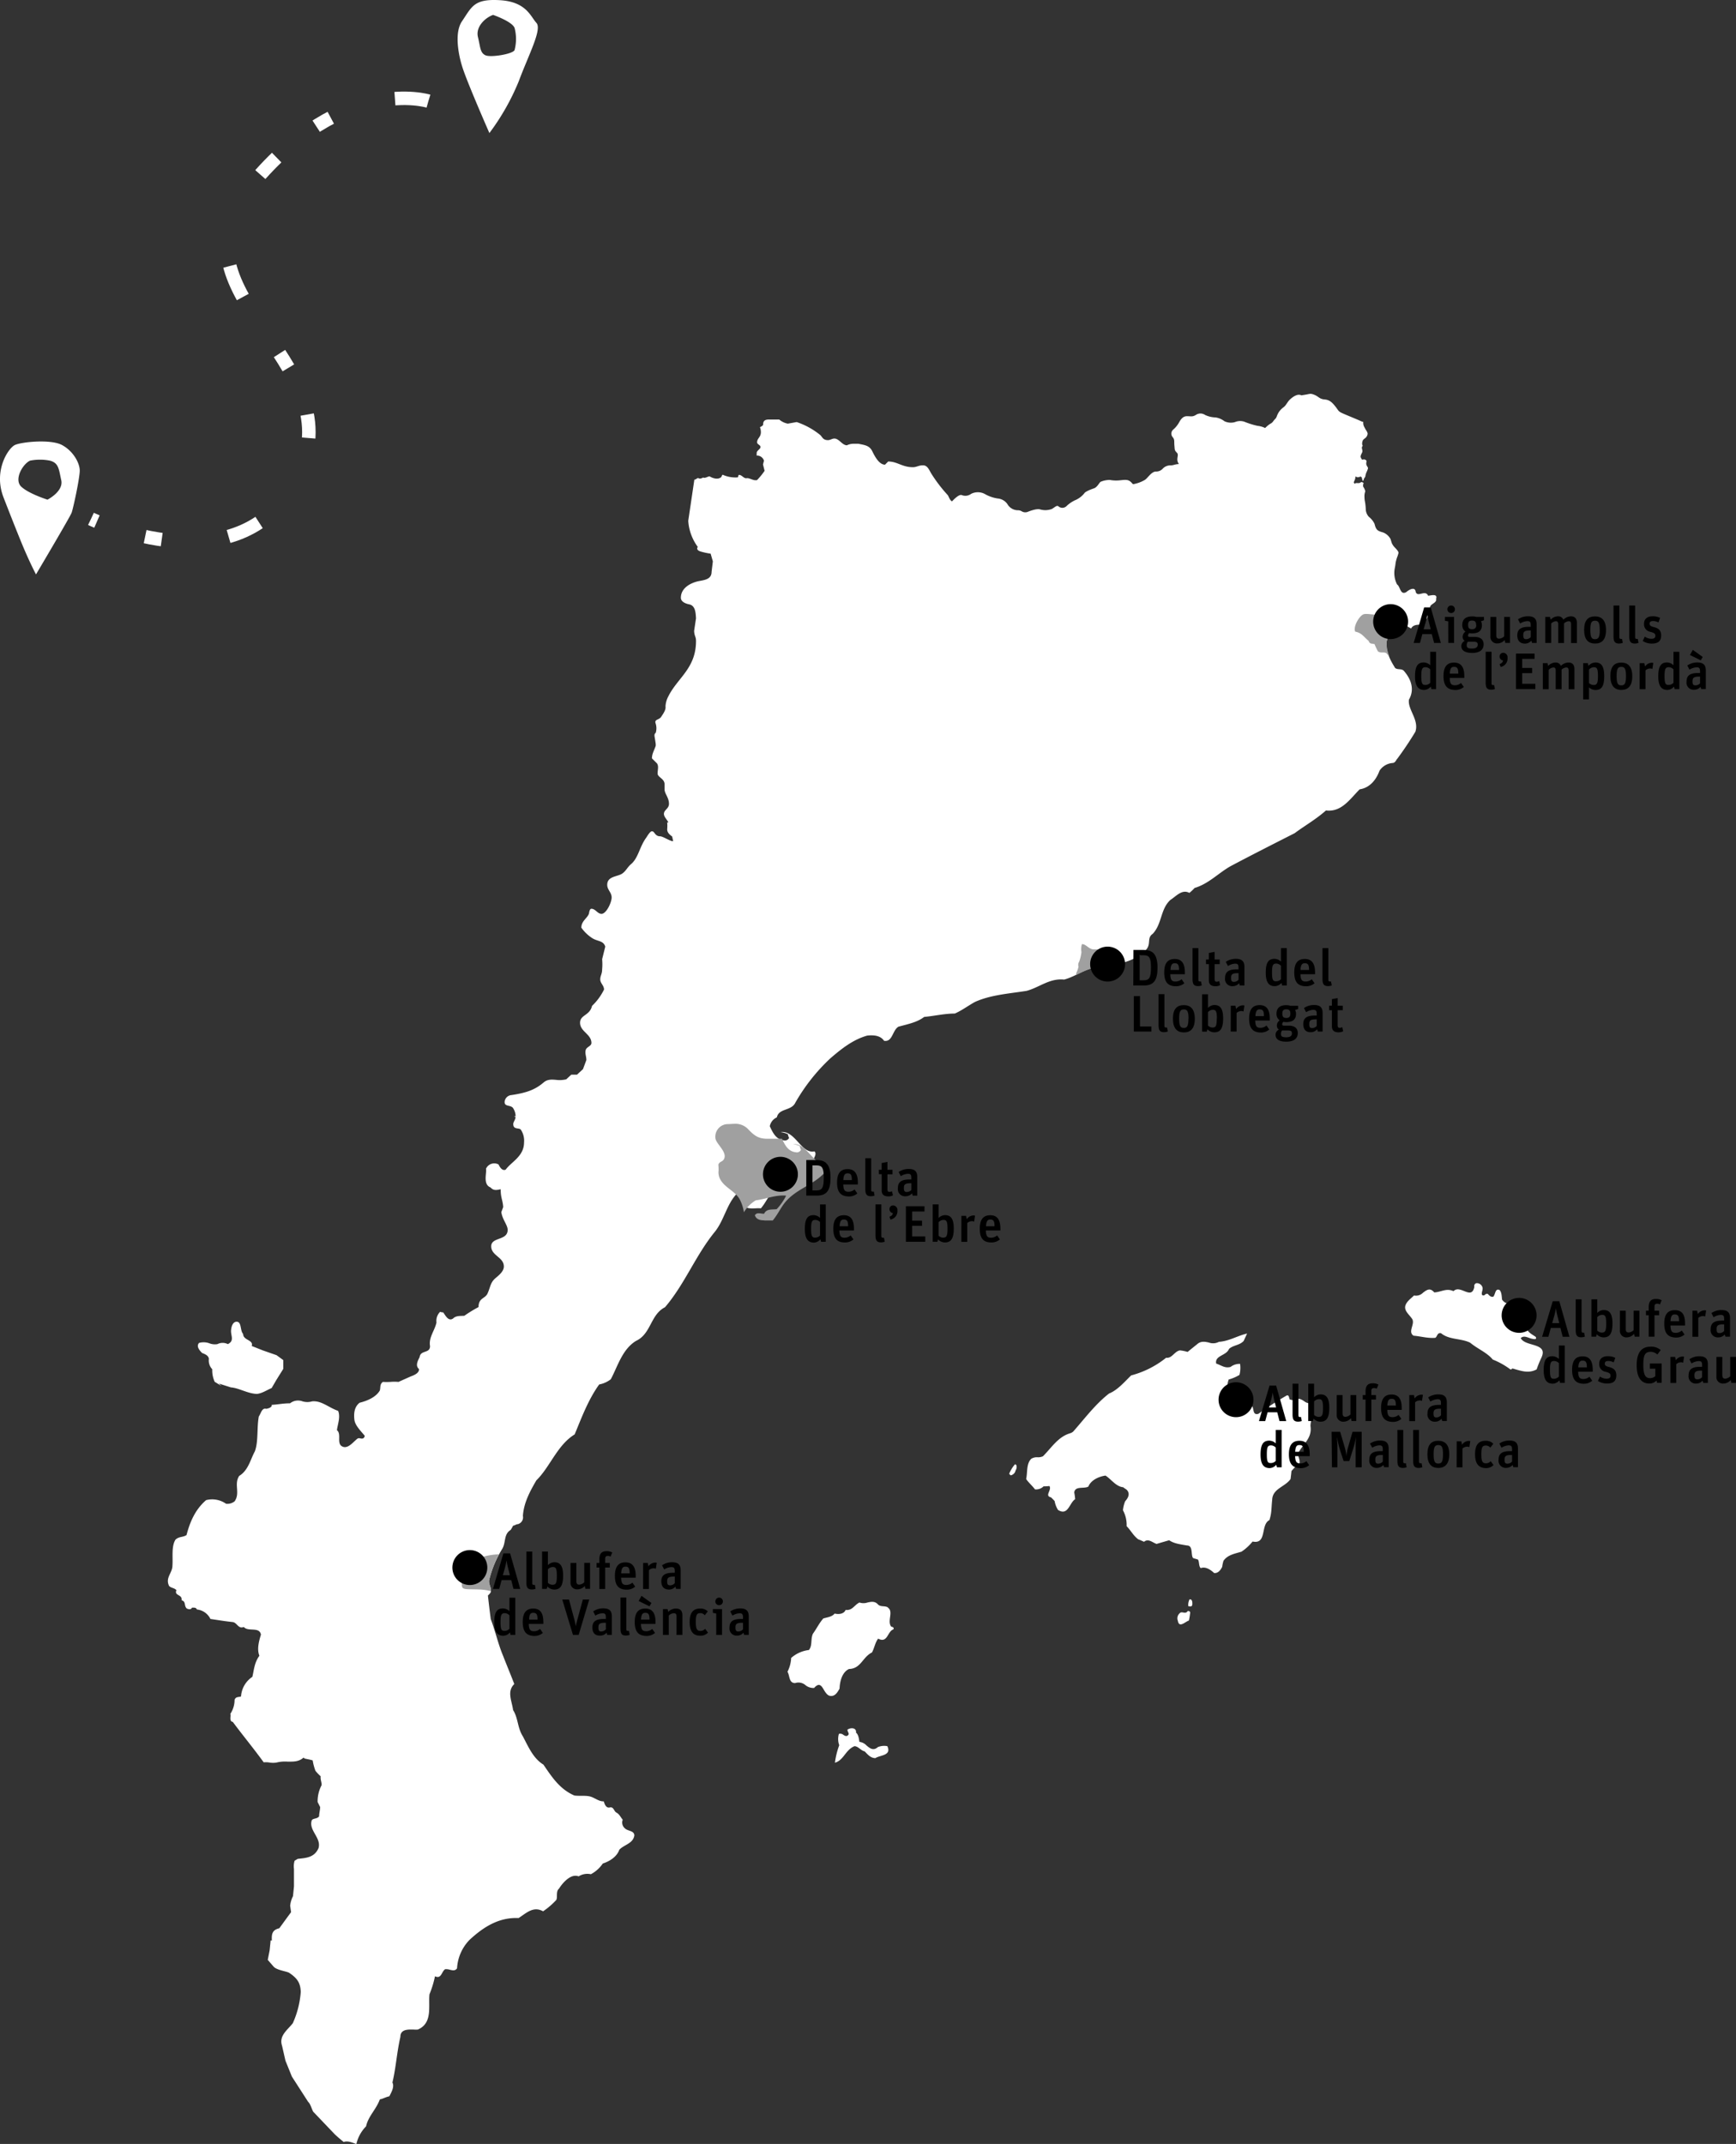 <svg xmlns="http://www.w3.org/2000/svg" width="515.06" height="635.98" viewBox="0 0 515.06 635.98"><rect x="0" y="0" width="515.06" height="635.98" fill="#333333" stroke="none"/><g id="Layer_2" data-name="Layer 2"><g id="Layer_1-2" data-name="Layer 1"><path d="M127.1,30s-25.29-7.85-52.35,24.67,29.82,51.47,14.09,85.75C72.54,175.94,27,153.93,27,153.93" style="fill:none;stroke:#fff;stroke-miterlimit:10;stroke-width:4px;stroke-dasharray:10,20,5,15,7,30"/><path d="M18.37,132c-3.36-1.79-12-.9-13.94,0s-6.5,7.63-3.36,15.62c0,0,4.32,11.17,6.25,15.63s3.36,7.14,3.36,7.14,10.09-17,10.57-18.3,2.41-10.27,2.41-12.5S21.73,133.78,18.37,132Zm-4.28,16.22s-5.56-1.75-7.78-3.85.37-6.67,2.59-7.72a15.11,15.11,0,0,1,5.93,0c2.6.7,2.6,2.45,3.34,5.79S14.09,148.22,14.09,148.22Z" style="fill:#fff"/><path d="M159.15,6.79c-1.75-1.92-3-6.25-10.78-6.73S140,2,137.07,6.31s0,13.23,0,13.23c1.16,4.07,8.13,19.93,8.13,19.93a69.33,69.33,0,0,0,8.72-15.38C156.82,16.27,160.89,8.71,159.15,6.79Zm-6.48,8.05c-.37,1.16-7.12,2.31-8.68,1.54s-1.44-2.31-2.19-5.4,2.25-5.78,4.5-6.56c0,0,5.62,1.93,6.37,3.86A12.81,12.81,0,0,1,152.67,14.84Z" style="fill:#fff"/><path d="M439.83,381.86c.27.82-.55,1.82,0,2.37a.69.69,0,0,0,.84-.17.73.73,0,0,1,.79-.2c.46.55,1,1,1.64.82.64-.73.54-2.55,1.82-2,.63.64.63,2,.72,2.82,1,1.44,2.41,1.42,3.75,1.39,1.53,0,3-.07,3.89,2.06-.37,1.55-.1,3.36-.37,4.91.27,1.36,1.73,2,2.73,2.72.45.91-.64.64-1.09.55-1.09-.18-2.36-1.18-3.36-.18,1.45,2.72,8.36,1.27,6.08,5.9a33.85,33.85,0,0,0-1.36,3.36c-2.45,1.36-4.81.37-7.18-.27-.18.09-.27.36-.63.27a22.33,22.33,0,0,0-5.18-2.9c-1.73-2.09-4.54-3.18-6.72-5-2.73-1.36-6.27-.82-8.64-2.82-1.18-.27-1.09,1-1.72,1.36-2.28.19-4.27-.45-6.46-.63-1.81-1.27.82-3.63-.54-5.18-.82-1.18-2.45-2.36-1.73-4,.55-1.18,1.46-1.73,2.46-2.72a2.91,2.91,0,0,0,2.68-.83c1.08-.8,2.06-1.6,3.31-.08,2.09-.09,3.55-1.36,5.73-.37.87-.91,2-.49,3.08-.06,1.37.54,2.64,1.09,3.09-1.21a.9.9,0,0,1,.55-1.09,1.67,1.67,0,0,1,1.82,1.18M369,397.76c.36-.81.72-1.54,1-2.18-2.82.64-5.36,2.28-8.36,2.46a3.64,3.64,0,0,1-3,.2c-1.17-.25-2.36-.49-3.47.52-.91.73-1.82,1.46-2.82,2.28a11.59,11.59,0,0,0-2.27-.46c-1.64.27-2.36,2.45-4.09,2.18A27.91,27.91,0,0,1,335.61,408c-1.81,1.73-4,4.36-6.54,5.36-4.09,3.18-7.18,7.36-10.63,11.27a2.35,2.35,0,0,1-1,.55c-3.55,1.08-5.45,4.26-8,6.81a3.41,3.41,0,0,1-1.63.29,3.16,3.16,0,0,0-1.82.44c-1.54,1.45-1.09,4.08-1.54,6,.63,1,1.81,2,2.63,3.09a3.17,3.17,0,0,0,2.55-.91,10.46,10.46,0,0,0,1.72-.09c.82,1.18-1.54,2.91.46,3.36a14.21,14.21,0,0,1,1.09,1.1,7.28,7.28,0,0,0,1,2.63c3,1.9,3.37-2.09,5.09-3.18a17.29,17.29,0,0,0-.27-2c.27-2,2.82-1,4.18-1.73.82-2,3.18-3,5.09-3.27,1.64,1,3.09,3.27,5.27,3.46.45.45,1,.54,1.36,1.18.64,1.09-.09,2.18-.81,3a9.92,9.92,0,0,0-.64,2.64,9.06,9.06,0,0,1,1.09,4.72c1.27,1.28,1.91,2.73,3.45,3.91.55.18,1.09.46,1.73.73,1.27-1.09,2.54.27,3.72.63,1.18-.36,2.46-.72,3.73-1.09,1.45,1,3.18,1.18,5.27,1.55,1.91,0,1.09,2.82,1.81,3.72.46.19.91.27,1.46.46.45.73.18,1.9.81,2.54,1.46-.54,2.91.46,4,1.46,1.19.09,1.91-.91,2.37-1.82A10.86,10.86,0,0,1,363,463c1.27-1.82,3.36-2.09,5.36-2.72a14.7,14.7,0,0,0,3.27-3c4.36.91,2.27-5,5-6.36.73-2.27.54-3.55.82-6,.09-3.36,3.81-3.82,5.45-6.18.09-.73.18-1.45.27-2.36a14.09,14.09,0,0,1,2.36-2.27c.28-1.09-.54-2-.36-3.09,1.46-2.73,4.18-4.36,3.64-8,0-2.45,1.9-4.45.27-6.72a3,3,0,0,1-2.18-.67c-.9-.57-1.76-1.13-2.91-.24a8.8,8.8,0,0,1-1.36-.27c-.19-.46-.19-1.55-1-1.09a97.16,97.16,0,0,0-8.26,5.36c-1.91.54-1.18-1.73-2-2.36-2.82.18-3.18-3-5.73-3.28-.54-.72-1-1.45-1.54-2.08a7.9,7.9,0,0,1,.45-2.46,12.28,12.28,0,0,0,3.19-1.36,8,8,0,0,0,.18-3.27,4.36,4.36,0,0,0-2.82.91c-1.73.45-2.64-.46-4.27-1-.45-2.46,3-2.27,3.82-4.36,1.36-1.18,3.09-1,4.36-2.37m-67.7,38.44a1.82,1.82,0,0,1-1.45,1.45l-.45-.45a9.87,9.87,0,0,1,1.72-2.82c.73,0,.55,1.36.18,1.82m52.43,39.88c.09-.72,0-1.81-.82-1.63a3.63,3.63,0,0,0-.36,2c.46.09,1,.27,1.18-.37m-.63,2.37a20.23,20.23,0,0,1-.37,2.27c-1,.27-2.91,2.36-3.27.09a2,2,0,0,1,.55-2.27c.29-.33.67-.27,1.07-.2s.94.16,1.29-.44c.36-.09.82.19.73.55m-89.67-1.63c-.91-.55-2.09-.09-2.9-.82-.95-1.11-2.05-.87-3.16-.63a3.76,3.76,0,0,1-2.39,0c-1.54.73-2.09,2.46-4.09,2.19-.54,1.27-2.09,1.36-3.27,1.09-.82,1-2.18,1.09-3.36,1.45-1.27,1.45-1.91,2.91-3.09,4.54-.73,1.64-.09,3.45-1.18,4.82a9.62,9.62,0,0,0-5.27,2.36,10,10,0,0,1-1.09,4.09c.73,1.18.36,3.36,2.27,3.36a3.17,3.17,0,0,1,3.1.64,3.75,3.75,0,0,0,2.53.81c1.6-1.81,2.26-.54,3,.73.53.84,1.11,1.67,2,1.63,1.27.1,2-1.18,2.55-2.17.09-2.28.81-4.91,2.81-5.82,3.55-.09,4-3.54,6.82-4.91.72-1.36.91-2.91,1.82-4.09,2.81,1.46,2.72-2.08,4.45-2.72.45-.36-.09-.82-.55-.82-1.36-1.63.82-4.54-1.09-5.72m176.44-95c.27.82-.55,1.82,0,2.37a.69.69,0,0,0,.84-.17.73.73,0,0,1,.79-.2c.46.55,1,1,1.64.82.64-.73.54-2.55,1.82-2,.63.64.63,2,.72,2.82,1,1.44,2.41,1.42,3.75,1.39,1.53,0,3-.07,3.89,2.06-.37,1.55-.1,3.36-.37,4.91.27,1.36,1.73,2,2.73,2.72.45.91-.64.64-1.09.55-1.09-.18-2.36-1.18-3.36-.18,1.45,2.72,8.36,1.27,6.08,5.9a33.85,33.85,0,0,0-1.36,3.36c-2.45,1.36-4.81.37-7.18-.27-.18.09-.27.36-.63.27a22.33,22.33,0,0,0-5.18-2.9c-1.73-2.09-4.54-3.18-6.72-5-2.73-1.36-6.27-.82-8.64-2.82-1.18-.27-1.09,1-1.72,1.36-2.28.19-4.27-.45-6.46-.63-1.81-1.27.82-3.63-.54-5.18-.82-1.18-2.45-2.36-1.73-4,.55-1.18,1.46-1.73,2.46-2.72a2.91,2.91,0,0,0,2.68-.83c1.08-.8,2.06-1.6,3.31-.08,2.09-.09,3.55-1.36,5.73-.37.87-.91,2-.49,3.08-.06,1.37.54,2.64,1.09,3.09-1.21a.9.9,0,0,1,.55-1.09,1.67,1.67,0,0,1,1.82,1.18M369,397.76c.36-.81.72-1.54,1-2.18-2.82.64-5.36,2.28-8.36,2.46a3.64,3.64,0,0,1-3,.2c-1.17-.25-2.36-.49-3.47.52-.91.73-1.82,1.46-2.82,2.28a11.59,11.59,0,0,0-2.27-.46c-1.64.27-2.36,2.45-4.09,2.18A27.91,27.91,0,0,1,335.61,408c-1.81,1.73-4,4.36-6.54,5.36-4.09,3.18-7.18,7.36-10.63,11.27a2.35,2.35,0,0,1-1,.55c-3.55,1.08-5.45,4.26-8,6.81a3.41,3.41,0,0,1-1.63.29,3.16,3.16,0,0,0-1.82.44c-1.54,1.45-1.09,4.08-1.54,6,.63,1,1.81,2,2.63,3.09a3.17,3.17,0,0,0,2.55-.91,10.46,10.46,0,0,0,1.72-.09c.82,1.18-1.54,2.91.46,3.36a14.21,14.21,0,0,1,1.09,1.1,7.28,7.28,0,0,0,1,2.63c3,1.9,3.37-2.09,5.09-3.18a17.29,17.29,0,0,0-.27-2c.27-2,2.82-1,4.18-1.73.82-2,3.18-3,5.09-3.27,1.64,1,3.09,3.27,5.27,3.46.45.45,1,.54,1.36,1.18.64,1.09-.09,2.18-.81,3a9.92,9.92,0,0,0-.64,2.64,9.06,9.06,0,0,1,1.09,4.72c1.27,1.28,1.91,2.73,3.45,3.91.55.18,1.09.46,1.73.73,1.27-1.09,2.54.27,3.72.63,1.18-.36,2.46-.72,3.73-1.09,1.45,1,3.18,1.18,5.27,1.55,1.91,0,1.09,2.82,1.81,3.72.46.19.91.27,1.46.46.45.73.18,1.9.81,2.54,1.46-.54,2.91.46,4,1.46,1.19.09,1.91-.91,2.37-1.82A10.86,10.86,0,0,1,363,463c1.27-1.82,3.36-2.09,5.36-2.72a14.7,14.7,0,0,0,3.27-3c4.36.91,2.27-5,5-6.36.73-2.27.54-3.55.82-6,.09-3.36,3.81-3.82,5.45-6.18.09-.73.18-1.45.27-2.36a14.09,14.09,0,0,1,2.36-2.27c.28-1.09-.54-2-.36-3.09,1.46-2.73,4.18-4.36,3.64-8,0-2.45,1.9-4.45.27-6.72a3,3,0,0,1-2.18-.67c-.9-.57-1.76-1.13-2.91-.24a8.8,8.8,0,0,1-1.36-.27c-.19-.46-.19-1.55-1-1.09a97.16,97.16,0,0,0-8.26,5.36c-1.91.54-1.18-1.73-2-2.36-2.82.18-3.18-3-5.73-3.28-.54-.72-1-1.45-1.54-2.08a7.9,7.9,0,0,1,.45-2.46,12.28,12.28,0,0,0,3.19-1.36,8,8,0,0,0,.18-3.27,4.36,4.36,0,0,0-2.82.91c-1.73.45-2.64-.46-4.27-1-.45-2.46,3-2.27,3.82-4.36,1.36-1.18,3.09-1,4.36-2.37m-15.9,80.69a20.23,20.23,0,0,1-.37,2.27c-1,.27-2.91,2.36-3.27.09a2,2,0,0,1,.55-2.27c.29-.33.67-.27,1.07-.2s.94.16,1.29-.44c.36-.09.82.19.73.55m-89.67-1.63c-.91-.55-2.09-.09-2.9-.82-.95-1.11-2.05-.87-3.16-.63a3.76,3.76,0,0,1-2.39,0c-1.54.73-2.09,2.46-4.09,2.19-.54,1.27-2.09,1.36-3.27,1.09-.82,1-2.18,1.09-3.36,1.45-1.27,1.45-1.91,2.91-3.09,4.54-.73,1.64-.09,3.45-1.18,4.82a9.62,9.62,0,0,0-5.27,2.36,10,10,0,0,1-1.09,4.09c.73,1.18.36,3.36,2.27,3.36a3.17,3.17,0,0,1,3.1.64,3.75,3.75,0,0,0,2.53.81c1.6-1.81,2.26-.54,3,.73.53.84,1.11,1.67,2,1.63,1.27.1,2-1.18,2.55-2.17.09-2.28.81-4.91,2.81-5.82,3.55-.09,4-3.54,6.82-4.91.72-1.36.91-2.91,1.82-4.09,2.81,1.46,2.72-2.08,4.45-2.72.45-.36-.09-.82-.55-.82-1.36-1.63.82-4.54-1.09-5.72m-9.45,37.07c.82.63.91,1.81,1.09,2.81a3.43,3.43,0,0,1,2.11,1.08c1,.83,2,1.67,3.35.47a5,5,0,0,1,2.81-.28c1.36,2.82-2.18,2.64-3.54,3.55-1.46,0-2.36-1.18-3.18-2-1.18-.27-1.82-1.45-3-1.55-2.73,1.09-3.18,4.18-5.82,4.91A23.24,23.24,0,0,1,249,517.7a5.31,5.31,0,0,1-.1-3.36,1.41,1.41,0,0,1,1.31.28c.48.29.92.58,1.42.09s-.27-1-.18-1.64c.91-.63,2.63-.63,2.54.82M65.61,411.08,63.7,409.9a8.22,8.22,0,0,1-.73-3.73,3.77,3.77,0,0,1-1-3.09c-.09-1-1.27-1.45-2-1.72-.82-.82-1.81-2-.91-3a5,5,0,0,1,3.07.12,4.45,4.45,0,0,0,2.38.24,3.39,3.39,0,0,1,3.09,0c2.19-1.09.64-2.72,1-4.45.09-.91.54-2.09,1.45-2.18,1.73-.19,1.09,2.54,2.09,3.63,0,1.91,3.18,1.73,2.54,3.55L78,400.59,82.05,402l2,1.46v2.6l-2,3.2-1.46,2.5c-1.43.59-2.77,1.55-4.35,1.73-2.77-.08-5.27-1.74-7.73-1.93l-3.58-1.14.68.62m360.47-233.4c.55-1.63-1.54-1-2.36-.91-.47-1-1.23-.81-2-.63s-1.32.33-1.68-.46c-.18-1.82-2.08-.64-2.81,0-1.82,1-1.73-1.63-2.73-2.27a7.48,7.48,0,0,1-.64-5h0s.14-.71.18-1.2a9.72,9.72,0,0,1,.53-2,9.27,9.27,0,0,0,.35-1.12c.07-.35-.39-.92-1-1.55a4.58,4.58,0,0,1-.95-1.33c-.1-.21-.28-.91-.42-1.3a4.37,4.37,0,0,0-1.62-1.65c-.73-.42-1.08-.32-1.93-.77s-1-1.44-1.22-2.14a6,6,0,0,0-1.65-2,3.55,3.55,0,0,1-.92-2.32,15.27,15.27,0,0,0-.28-2.42,7,7,0,0,1-.1-1.09,4.16,4.16,0,0,1,.24-1.72,3.52,3.52,0,0,0-.56-1.3c-.24-.39.07-1.2.07-1.2l-.53-.28-.35.11-.38.21H402.2l-.25.25-.31-.46.42-1,.1-.74.53.22.35,0,.67-.21.31.25.25,1h.21l.21-.63.39-.6a4.45,4.45,0,0,1,.38-1.36,6.18,6.18,0,0,0,.39-1c.14-.32-.25-.6-.42-1.09s0-.74,0-1.12-.56-.53-.77-.53l-.57.07s-.17-.28-.35-.63.07-.84.35-1.4.07-.78,0-1.27,0-.42.14-.7,0-.14-.07-.49a2,2,0,0,1,.11-1c.07-.39.39-.6.81-.92a1.92,1.92,0,0,0,.66-1.08c.18-.46-.52-1.37-.52-1.37s-.46-.81-.63-1.23a2.69,2.69,0,0,1-.11-1.09l-.49-.14c-1-.5-4.28-1.8-5.65-2.42s-1.13-.75-2.12-2-1.75-2-3.25-2.12-1.74-.87-3-1.37-1.25-.25-2.9,0-.47.16-1.46,0-2.25.75-3,1.5-1,1.62-1.86,2.24a5.36,5.36,0,0,0-1.88,2.5c-.37,1-.49.74-1.12,1.61s-.75.38-2.4,2a6.32,6.32,0,0,0-2.21-.64,24.47,24.47,0,0,1-4-1.25,4,4,0,0,0-2.74.13,4.4,4.4,0,0,1-3.12-.26,5.71,5.71,0,0,0-2.62-1.12,7.75,7.75,0,0,1-3.12-.74,2.42,2.42,0,0,0-2.74,0c-1,.62-1.5.37-2.62.37s-1.75.75-2.37,1.87a7.88,7.88,0,0,1-1.74,2.12,1.57,1.57,0,0,0-.13,2.24c.63.75.38,1.25.5,2.5s0,1.37.75,2.12-.5,1.87.59,3.34a6.12,6.12,0,0,0-1.34.21,3.94,3.94,0,0,1-1.37.19A3.1,3.1,0,0,0,345,139a2.59,2.59,0,0,1-2.12.87c-1.37.13-2.37,2-3.23,2.5a9.77,9.77,0,0,1-2.8,1.12c-1,.26-.58.12-1.45-.62s-1.87-.5-3.24-.38a10.31,10.31,0,0,1-2.87-.12,7,7,0,0,0-2.62.5c-.5.12-1,1.62-2.12,2s-2.62,1-2.87,1.5a7.11,7.11,0,0,1-2.37,1.87,9.35,9.35,0,0,0-2.86,1.87,1.75,1.75,0,0,1-2.37.13c-.5-.5-1.12.25-2,.74a5.56,5.56,0,0,1-3.49.13c-.87-.25-2.49.25-3.74.75a2,2,0,0,1-1.72-.19,2.21,2.21,0,0,0-1.27-.31,3.62,3.62,0,0,1-3-1.87,3.92,3.92,0,0,0-2.87-1.62,11,11,0,0,1-3.87-1.37,4.42,4.42,0,0,0-4,0,2.83,2.83,0,0,1-2.75.37c-.68-.29-1.9.78-2.91,1.85-.7-.33-1-1.53-1.28-1.86a44.17,44.17,0,0,1-4.88-6.39c-.66-1.12-1.13-2.44-2.45-2.44s-1.88.56-3,.56c-3.2,0-4.61-1.69-7.33-1.69l-.94.94c-1.88,0-3.19-2.82-3.76-3.94-.84-1.79-2.35-1.88-4.13-2.26h-1.5a4.39,4.39,0,0,0-1.91.45c-1.41,0-2.32-2-3.73-2-.66,0-1.22.47-1.88.47-1.69,0-1.69-1.13-2.53-1.69a22.36,22.36,0,0,0-6.77-3.67l-2.63.47a5.34,5.34,0,0,1-2.54-1.22h-3.1c-1.22,0-1.69.47-1.69,1.5,0,.38-.94.76-.94.76a4.19,4.19,0,0,1,.28,1.5c0,1.5-1.12,1.78-1.12,3,0,.65,1,.75,1,1.4s-1.13,1-1.13,1.79v.75a2.11,2.11,0,0,1,2.16,1.51l-.28,1.12.47,1.88a19.91,19.91,0,0,1-2.27,2.78l-.69,0c-.8-.12-1.81-.74-2.42-.57-.8.07-1.33-.93-2.13-1-.41,0-.18.54-.5.74a9.29,9.29,0,0,1-4.12-.65c-.65-.41-.45.49-.89.68-.87.65-2.31.28-3.28-.33-.58,0-1.35.66-1.9.34-.51.26-1,.46-1.47.17-.21,0-.38.09-.57.23a1.07,1.07,0,0,1-.6.23l-1.81,12.22a14.62,14.62,0,0,0,2.83,7.74s-.76.89.88,1.37a21.06,21.06,0,0,0,2.93.63l.66,2.28-.38,3.12c0,2.34-2.34,2.43-4.11,2.81-2.62.65-5,2.24-5,4.86,0,1.21,1.4,1.77,2.62,2,1.68.47,1.77,2.43,1.87,4.11l-.56,3.74c.09,1.68.56,1.59.56,3,0,8.13-5.52,10.94-8.23,16.45a7,7,0,0,0-.82,2.94c.16,1-.64,2.12-1.29,3.1s-2.11.66-1.62,2a4.68,4.68,0,0,1,0,2.77s-.49.17-.32,1.14.33,2.12.33,2.12l0,.55c-.46,1.4-1.12,2.33-1.12,3.74l1.5,1.49c.56.85.18,1.87.18,3s2.06,1.5,2.06,3.18v1.5c0,1.31,1.31,2.43,1.31,4.3,0,1.49-1.5,1.77-1.5,3,0,.86.85,1.56,1.33,2.54l-.36,0a10.7,10.7,0,0,1,0,2c0,1.05.74,1.59,1.48,2.18l.29,1.36c-.84.09-3-1.43-3.86-1.44-1.59,0-1.59-1.49-2.43-1.49-.56,0-1.31,1.31-1.68,1.87-2,2.71-2.34,6-4.49,7.85-1.12.93-1.49,2-2.61,2.8-1.41,1-4.49.75-4.49,3.37,0,1.49,1.31,2.24,1.31,3.74s-1.59,4.86-3,4.86c-1.21,0-1.78-1.5-3-1.5-.56,0-.66,1.12-.75,1.5-.56,1.4-2.24,2.14-2.24,4.11a12,12,0,0,0,3.36,3.18c1.59.93,3.18.65,3.74,2.43l-.93,3.74a16.48,16.48,0,0,1,0,3c0,1.41-.56,1.87-.56,3s1.12,1.78,1.12,3a16.94,16.94,0,0,1-3.56,4.85c-.65,2.9-3.55,2.62-3.55,5,0,2.62,3.37,3.37,3.37,6,0,.94-1.4,1.13-1.69,2.06-.27,1.12.19,1.87.19,3l-1,2.7-1.78,1.64H169.5L168,320.17a8.29,8.29,0,0,1-3,.16c-1.34-.11-2.56-.21-3.71.77-2.61,2.24-5.23,3.09-9.53,3.74a2.21,2.21,0,0,0-2.05,2.06c0,1.4,1.58.84,2.43,1.68a4.54,4.54,0,0,1,.84,2.54l-.46,0,.5.29,0-.07,0,.1-.06,0c-.12.85-.68,1.41-.68,2,0,1.78,1.79,1,2.26,1.69a5.84,5.84,0,0,1,.94,3.76c0,4.13-3.76,5.73-5.45,8.08-.77.32-1.48-.18-2.11-1.54a2.67,2.67,0,0,0-3.73,1.28c.27,1.27-1,4.63,1.36,5.54,1,1.15,2.17.65,3,.54,0,2.63.57,3,.75,5.26l-.56,1.51c.28,2.16,1.88,3.85,1.88,5.26,0,3.28-4.88,2.06-4.88,4.88s3.75,3.19,3.75,6c0,1.69-2.06,3-2.82,3.76-1.22,1.22-1.22,2.53-2.06,4.32-.75,1.5-2.63,1.22-2.63,3.95a38.46,38.46,0,0,0-4.21,2.58c-1.18.09-2.45-.09-3.36.82-1.37.91-2.18-.82-2.91-1.82a2.31,2.31,0,0,1-.91-.18,3.76,3.76,0,0,0-1.09,3.18c-.54,2.45-2.36,4.45-1.91,7,0,2.27-2.81,1.08-3.09,3.26-.54,1.1-1.36,2.55-.18,3.55.09,1.18-1.45,1.82-2.45,2.18-1.18.54-2.46,1.09-3.63,1.63a14.23,14.23,0,0,0-2.46,0,19.8,19.8,0,0,1-2.18,0c-1,.73-.64,1.64-.91,2.55-1.27,2.18-4.18,3.18-6,3.63-1.64,1.28-1.73,3.28-1.55,5s1.91,3.37,3.09,4.82c-.24.93-.77.85-1.29.77a1.27,1.27,0,0,0-.8,0c-1.36,1-2.91,3.27-4.63,2.36s-.1-3.64-1.55-4.82c.27-1.91,1.09-3.91.36-5.72-2.9-1-4.9-3.09-7.72-2.82a5,5,0,0,1-2.83,0,3.79,3.79,0,0,0-3.71.58c-2.27,0-3.45.36-5.45.45.18.73-1,1.09-1.64,1.18-1.27-.36-1.54,1.36-2.18,2.27-.63,3.37-.09,7.46-1.18,10.36-1.27,2.27-1.91,5.63-4.64,7.27-1.63,2.46.37,5.09-1.36,7.54a3.43,3.43,0,0,1-2.54.73A7.14,7.14,0,0,0,61.15,445c-3.27,2.82-4.81,6.54-5.81,10.36-1.09.72-2.18.36-3.27,1.36-1.27,2-.73,5.27-.91,7.72,0,2.18-2.18,3.55-1,6,.54.64,1.54.55,2.18,1.27-.73,1.73,1.82,1.18,1.55,3,1.36.36.63,1.64,1.54,2.45.45.18,1.18.46,1.54-.27.55,0,1.19-.09,1.46.55a5,5,0,0,1,4,2.81c2.54.37,4.08.64,6.54.91,1.36.09,1.72,2.18,3.36,1.46,1.27,1.54,4.63-.19,5.09,2.27-.55,1.81-1.27,4.27-.46,6.27-1.54,2.09-1.63,4.45-2.09,6.26a7.56,7.56,0,0,0-3.36,5.82c-.82.27-1.54,0-1.91,1a7.58,7.58,0,0,1-1.27,4.18c.28.54-.45,2.18.73,2.36,3.18,4.27,6,7.63,9.18,12a6.4,6.4,0,0,1,1.72.06,6.4,6.4,0,0,0,2.09,0,10.46,10.46,0,0,1,3.28-.27c1.67,0,3.28.09,4.72-1.19l.36.28c.73.17,1.45.27,2.36.54a15.85,15.85,0,0,0,.82,3.09,13.28,13.28,0,0,0,1.55,1.63c-.13,1,.35,1.81.27,2.65a10.12,10.12,0,0,0-1.17,5l.74,1.46c0,.92-.3,1.81-.3,2.76-.54.81-1.82.54-2.18,1.18-1,3,2.91,5.18,2,8.27-1.27,2.9-3.91,2.9-6.18,3.18l-.91.54a5.77,5.77,0,0,0-.19,2.45l0-.35v5.51l-.29,2.9a8.16,8.16,0,0,0-.84,2.85l.27,1.91C85.05,569,84,570.45,82.87,572c-2.3.53-2.27,2-2.22,3.66l-.35-.08-.29,2.9-.57,2.9,1.8,2.07c1,1,3.71,1.3,4.53,1.75,2.45,1.64,3.37,3,3.46,5.7a27.36,27.36,0,0,1-2.36,9.27c-1.64,2.09-4.18,3.72-3.18,6.72l1,4.39L86.6,616l4.81,7.47c.75.71,1,2,1.51,2.94l6.39,6.69c.82.79,1.76,1.57,2.66,2.3,1.28-.46,2.76.27,3.76.63a10.83,10.83,0,0,1,2.88-5.27c.64-3,3-5,4.09-8,1-.19,1.82-.73,2.82-.91.64-1.28,1.54-2.82.91-4.09,1.09-4.63,1.27-8.73,2.36-13.54,0-2.26,2.2-2.21,3.9-2.17a8.87,8.87,0,0,0,1.28,0c4.45-1.91,3.09-6.91,3.45-10.45a30.48,30.48,0,0,0,1.64-5.36c1.91.91,1.91-1.36,3-2.09a3.7,3.7,0,0,1,1.39.15c.83.2,1.62.39,2.15-.42a13.22,13.22,0,0,1,3.63-8.36c4.09-3.82,8.73-6.82,14.63-6.55,2.28-1.45,4.36-3.63,7.27-2a22.39,22.39,0,0,0,3.91-3.36c.45-.82-.18-2.55.82-3.37,1.18-1.9,3.63-4.54,5.81-3.63a4.83,4.83,0,0,1,3.64-.64,9.85,9.85,0,0,0,3.54-3.18c2-.63,4.18-2,4.9-4.09,1.46-1.54,4.1-1.81,4.46-4.26-.09-1.46-1.91-1.19-2.82-2.09a2.26,2.26,0,0,1-.63-2.55c-.64-.73-.91-1.55-1.82-2.09-.82-.36-.82-1.82-2-1.55s-1.54-1-1.82-1.81c-1.63.09-2.91-1.37-4.63-1.55-1.09-.18-2.82,0-4.09-.18-4.36-1.91-6.63-5.45-9.18-9.17-3-1.82-4.45-5.27-6.08-8.36-1.64-2.55-1.37-5.37-2.91-7.82-.36-2.72-1.91-5.54.36-7.72-1.09-2.82-2.27-5.64-3.36-8.45-1.45-3.45-2.27-7.27-3.63-10.81-.28-2.18-.55-4.36-.82-6.82-.19-.18.54-.54.82-1.18.36-1.18-.73-2.27-.46-3.63a31.87,31.87,0,0,1,3.91-9.27c1.09-1.91.36-4.27,2.45-5.54a9.27,9.27,0,0,0,.73-1.28c.45,0,.91-.45,1.45-.45a2.09,2.09,0,0,0,1.46-2.45c.27-3.91,2.09-7.27,4-10.54,4.09-4,6.18-10.45,11.36-13.63,2-4.82,4-10.27,7.27-14.81a8,8,0,0,0,3.45-1.55c2.09-3.91,3.36-8.81,7.45-11.36,4.55-2.08,4.27-7.81,8.63-10,5.91-6.91,9.09-15.45,14.91-22.53,3.18-4.09,3.72-10.09,8.45-12.72,3-.37,6.08-1.73,9-1.37a16.76,16.76,0,0,1-2.81,4c-1.46.18-3-.18-3.73,1.36-1,0-2.18-.54-2.73.46.54,1.61,2.27,1.53,3.83,1.46a10,10,0,0,1,1.54,0c1.45-1.73,2.36-3.81,3.72-5.45,3.45-4.09,8.54-5.09,11.9-9,.18-.72,1-1.72.27-2.45-2,.42-3.45-1.21-4.94-2.85s-3-3.17-5.14-2.87a7.35,7.35,0,0,1,2.18.63,3.77,3.77,0,0,0,.36,1.09,1.34,1.34,0,0,1-1.54.73c-2.36-.27-3.27-2.27-4.18-4.18a3.64,3.64,0,0,1,2.09-2.63c.63-2.82,4.36-1.82,5.54-4.45a55.91,55.91,0,0,1,10.27-13c3.36-2.91,6.81-5.63,11-6.81,1.82-.19,3.91-.09,5,1.54,2.54.46,2.45-3.09,4.27-4.18,2.64-.73,5.54-1.27,7.63-2.9,3.09-.28,6-1,9.09-1,2.09-.9,4-2.36,6-3.45,4.63-2.09,10-2.45,15.26-3.27,3.82-1,6.82-3.81,11.18-3.36,3.9-1,7.27-4.18,11.53-3.63,4.64-1.09,9.64-1.64,12.91-5.37,1.36-1.63.09-3.36,1.81-4.54,2.82-2.91,2.28-7.36,5.28-10.09,1.72-1.09,3.45-3.27,5.63-2.08a12.17,12.17,0,0,0,1.54-1.46c4.27-1.27,7.18-4.54,10.82-6.54,6.17-3.27,12.81-6.63,18.89-9.72,2.91-2.18,6.18-4,9.27-6.73,4.64.55,7.09-3.36,10-6.27,3-.45,4.9-2.81,5.9-5.54a5.12,5.12,0,0,1,3.82-2.27c.91,0,1.18-1.09,1.45-1.27,2.09-2.82,3.82-5.45,5.36-8,1.18-3.54-2.36-6.63-1.9-9.54,1.72-3,.63-6-1.37-8.36-.73-1-1.81-.36-2.72-1-1.37-2.18-2.82-4.81-2.55-7.81a19.52,19.52,0,0,1,3.73-7.36c1.09-.82.91,1.09,1.09,1.73.54.81,1.63,1.18,2.45,1.72.64-1.27,2.27-1.18,3.36-1.09a8.35,8.35,0,0,0-.09-1.54l.64-.09c.63.27,1.27-.73.73-1.36l.27-1.1c.27-.27.72,0,1-.36-1.18-1.73,1.72-1.73,1.54-3.18" style="fill:#fff"/><path d="M145.14,468.65h0m0-.11a35.52,35.52,0,0,1,2.84-7.43h0a36.34,36.34,0,0,0-2.86,7.43" style="fill:#b0aba3"/><path d="M145.61,472c-2.28-.64-4.35-.47-6.83-.58-2.07-.09-1.73-.68-1.71-2.61,0-1-.33-2.38.17-3.27s1.87-1.27,2.61-1.67a31.07,31.07,0,0,1,2.59-1.79,18.93,18.93,0,0,1,5.56-1,35.52,35.52,0,0,0-2.84,7.43s0,0,0,.08h0v0h0c-.24,1.25.62,2.27.47,3.34" style="fill:#a0a0a0"/><path d="M225.74,358.4a5.52,5.52,0,0,0-.58,0h0a5.52,5.52,0,0,1,.58,0l.06-.08-.06.08m-8.67-2.3a.06.06,0,0,1,0,0,10.21,10.21,0,0,1,3.18-3.33,10.3,10.3,0,0,0-3.17,3.37M229.46,353h0c3.45-4.09,8.54-5.09,11.9-9,.18-.7.95-1.66.34-2.38.61.72-.16,1.68-.34,2.38-3.36,3.91-8.45,4.91-11.9,9h0m-9.2-.22h0m6.24-1.46a14.65,14.65,0,0,1,2.06-.2,14.65,14.65,0,0,0-2.06.2m14.5-9.7c-1.7,0-3-1.46-4.31-2.92s-2.71-2.91-4.61-2.91h0c1.9,0,3.27,1.46,4.61,2.91s2.61,2.92,4.31,2.92h0m-8.09-3.29a1.63,1.63,0,0,1-.36,0,1.63,1.63,0,0,0,.36,0,1.43,1.43,0,0,0,1.18-.78h0a1.42,1.42,0,0,1-1.18.78m-.36,0c-2.3-.27-3.22-2.17-4.11-4h0c.89,1.86,1.81,3.76,4.11,4" style="fill:#b0aba3"/><path d="M226.8,362c-1.24,0-2.4-.22-2.83-1.49h0a1.15,1.15,0,0,1,1.13-.6c.51,0,1.08.14,1.6.14.73-1.54,2.27-1.18,3.73-1.36a16.76,16.76,0,0,0,2.81-4,8.6,8.6,0,0,0-1-.06h-.06a14.65,14.65,0,0,0-2.06.2c-1.94.34-3.91,1-5.85,1.23-.13.07-.26.14-.38.22h0a10.21,10.21,0,0,0-3.18,3.33,12.14,12.14,0,0,0-1.21-3.77c-1.25-2.4-4.29-3.44-5.67-5.77a4.28,4.28,0,0,1-.63-2.83c0-.59,0-1.18-.07-1.77.38-1,1.19-.75,1.67-1.63,1.05-2-2.07-4.28-2.51-6a3.73,3.73,0,0,1,3.48-4.38c.75,0,1.44-.09,2.09-.09A5.18,5.18,0,0,1,222,335c1.8,1.87,3,2.8,5.69,2.8H232c.89,1.86,1.81,3.76,4.11,4h0a1.63,1.63,0,0,0,.36.05,1.42,1.42,0,0,0,1.18-.78h0a3.77,3.77,0,0,1-.36-1.09,7.37,7.37,0,0,0-2-.6l-.2,0a3.23,3.23,0,0,1,.53,0c1.9,0,3.27,1.46,4.61,2.91s2.61,2.92,4.31,2.92h0a2.7,2.7,0,0,0,.63-.07l.07.07c.61.72-.16,1.68-.34,2.38-3.36,3.91-8.45,4.91-11.9,9h0c-1.34,1.61-2.24,3.66-3.66,5.37l-.06.08a5.52,5.52,0,0,0-.58,0h0l-.95,0-1,0" style="fill:#a0a0a0"/><path d="M327.23,286.9h0l.26-.07-.26.07" style="fill:#b0aba3"/><path d="M319.27,289.11l.05-.45a8.22,8.22,0,0,0,.67-1.92,1.75,1.75,0,0,1,.2-1.48,13.23,13.23,0,0,0,.67-2.82,5.23,5.23,0,0,1,.13-2.36h.15c1,0,1.92,1.41,3.17,1.54.2,0,.41,0,.62,0s.64,0,1,0l.93,0h.06l1.27,0,1.24,0q.51,0,1,0c1.52.1.86-.07,1.68.87a6.77,6.77,0,0,1,1.43,3c-2,.59-4,1-6,1.45l-.27.07a6.55,6.55,0,0,0-1-.07c-2.51,0-4.73,1.2-7,2.28" style="fill:#a0a0a0"/><path d="M412.09,194.67h0a9.55,9.55,0,0,1-.72-4.27,9.47,9.47,0,0,0,.74,4.28m-.74-4.29v0m0,0v0h0v0m0-.09a19.1,19.1,0,0,1,2.77-6l.08.07a19.31,19.31,0,0,0-2.85,6" style="fill:#b0aba3"/><path d="M412.07,194.66a11.9,11.9,0,0,0-.79-.94,2,2,0,0,0-.86-.17h-.49a1.72,1.72,0,0,1-1.11-.34,19,19,0,0,1-1-2.13l-.65-.14h-.09a1,1,0,0,1-1-.82c-1.54-1.23-1.94-2.32-4-2.76-.66-1.4,1.11-4.53,2.42-5.12a2.41,2.41,0,0,1,.84-.12,11.93,11.93,0,0,1,1.43.11c.48,0,.92.1,1.22.1.8,0,1.68-.09,2.52-.09a7.27,7.27,0,0,1,1,.05c1.56.2,1.46.77,2.57,1.81l.11.1a19.1,19.1,0,0,0-2.77,6l0,.05h0v0h0v0h0a9.55,9.55,0,0,0,.72,4.27" style="fill:#a0a0a0"/><path d="M407.41,184.41a5.18,5.18,0,1,1,5.18,5.17,5.18,5.18,0,0,1-5.18-5.17Z"/><path d="M226.37,348.35a5.18,5.18,0,1,1,5.18,5.17,5.18,5.18,0,0,1-5.18-5.17Z"/><path d="M134.22,465a5.18,5.18,0,1,1,5.18,5.18,5.17,5.17,0,0,1-5.18-5.18Z"/><path d="M361.54,415.22a5.18,5.18,0,1,1,5.18,5.17,5.18,5.18,0,0,1-5.18-5.17Z"/><path d="M445.53,390.19a5.18,5.18,0,1,1,5.18,5.18,5.18,5.18,0,0,1-5.18-5.18Z"/><path d="M323.44,286a5.18,5.18,0,1,1,5.18,5.17,5.18,5.18,0,0,1-5.18-5.17Z"/><path d="M422.54,180.18h1.95l3,10.54h-2l-.68-2.6H422l-.7,2.6h-1.87Zm-.16,6.49h2.1l-.46-1.8a26.28,26.28,0,0,1-.55-2.62h0a18.92,18.92,0,0,1-.57,2.62Z"/><path d="M429.69,184.32l-1-.18V183h2.73v7.71h-1.72Zm-.26-3.58a1.11,1.11,0,0,1,1.11-1.12,1.12,1.12,0,1,1-1.11,1.12Z"/><path d="M433.57,191.62a1.69,1.69,0,0,1,1-1.51,1.36,1.36,0,0,1-.61-1.17,1.85,1.85,0,0,1,.84-1.57,2.32,2.32,0,0,1-.95-2c0-1.63,1-2.51,2.9-2.51A3.78,3.78,0,0,1,438,183h2.29v1l-.88.29a2.88,2.88,0,0,1,.26,1.19c0,1.63-1,2.4-2.89,2.4a6,6,0,0,1-.89-.07,1.23,1.23,0,0,0-.34.74c0,.22.15.38.52.38h1.4c1.62,0,2.71.66,2.71,2.2s-1.05,2.56-3.42,2.56C434.53,193.65,433.57,192.9,433.57,191.62Zm1.6-.23c0,.67.22,1,1.59,1,1.1,0,1.67-.41,1.67-1.16s-.45-.87-1.33-.87h-1.6A1.49,1.49,0,0,0,435.17,191.39Zm2.78-6c0-.91-.3-1.3-1.2-1.3s-1.17.39-1.17,1.3.33,1.26,1.17,1.26S438,186.27,438,185.39Z"/><path d="M442.2,188.82V183h1.73v5.4c0,.82.31,1.06.87,1.06a2.35,2.35,0,0,0,1.48-.7V183H448v7.71h-1.39l-.18-.85a2.88,2.88,0,0,1-2.18,1A1.91,1.91,0,0,1,442.2,188.82Z"/><path d="M450.17,188.48c0-1.76,1-2.54,3.44-2.54h.55v-.44c0-.81-.11-1.25-1-1.25a4.38,4.38,0,0,0-2.14.7l-.64-1.24a5.19,5.19,0,0,1,3-.89c1.72,0,2.53.67,2.53,2.4v5.5h-1.36l-.21-.67a2.48,2.48,0,0,1-1.86.87C450.93,190.92,450.17,190,450.17,188.48Zm4,.54v-2h-.27c-1.66,0-1.95.42-1.95,1.4s.26,1.19.91,1.19A1.87,1.87,0,0,0,454.16,189Z"/><path d="M458.48,183h1.39l.18.83a3.11,3.11,0,0,1,2.16-1,1.6,1.6,0,0,1,1.63,1,3.29,3.29,0,0,1,2.2-1c1.11,0,1.82.54,1.82,2v5.92h-1.73v-5.47c0-.8-.22-1-.73-1a2.31,2.31,0,0,0-1.36.64v5.82h-1.73v-5.47c0-.8-.22-1-.74-1a2.28,2.28,0,0,0-1.35.69v5.77h-1.74Z"/><path d="M470,186.85c0-2.91,1.23-4,3.22-4s3.27,1.15,3.27,4.05-1.25,4-3.25,4S470,189.75,470,186.85Zm4.63,0c0-2.21-.4-2.72-1.41-2.72s-1.38.53-1.38,2.74.39,2.74,1.4,2.74S474.65,189,474.65,186.85Z"/><path d="M478.72,188.73v-9.1h1.74v9.31c0,.49.12.59.55.59h.24l.22,1.17a3.55,3.55,0,0,1-1.1.2C479.06,190.89,478.72,190.23,478.72,188.73Z"/><path d="M483.39,188.73v-9.1h1.74v9.31c0,.49.12.59.55.59h.24l.22,1.17a3.55,3.55,0,0,1-1.1.2C483.73,190.89,483.39,190.23,483.39,188.73Z"/><path d="M487.39,190.14l.61-1.29a3.49,3.49,0,0,0,1.94.64c.88,0,1.2-.31,1.2-.92s-.37-.83-1.48-1.14a2.26,2.26,0,0,1-1.89-2.39c0-1.33.84-2.22,2.52-2.22a4.73,4.73,0,0,1,2.25.48l-.49,1.34a3.26,3.26,0,0,0-1.63-.41c-.65,0-1,.25-1,.78s.28.75,1.24,1c1.19.31,2.19.79,2.19,2.48s-.9,2.42-2.77,2.42A4.89,4.89,0,0,1,487.39,190.14Z"/><path d="M419.83,200.63c0-3.06.84-4.12,2.61-4.12a2.81,2.81,0,0,1,1.9.83v-4h1.74v11.09h-1.39l-.2-.76a2.63,2.63,0,0,1-2,1C420.93,204.62,419.83,203.73,419.83,200.63Zm4.51,1.93v-4a2,2,0,0,0-1.35-.64c-1,0-1.3.43-1.3,2.64s.29,2.62,1.19,2.62A2,2,0,0,0,424.34,202.56Z"/><path d="M428.28,200.55c0-2.93,1.19-4,3.12-4s3.05,1.16,3.05,4v.56h-4.33c.06,1.77.49,2.17,1.59,2.17a2.68,2.68,0,0,0,1.76-.69l.83,1.19a3.79,3.79,0,0,1-2.58.9C429.42,204.62,428.28,203.44,428.28,200.55Zm1.86-.73h2.53c0-1.49-.29-2-1.25-2C430.64,197.81,430.23,198.2,430.14,199.82Z"/><path d="M440.79,202.42v-9.09h1.74v9.31c0,.49.12.59.55.59h.24l.21,1.17a3.42,3.42,0,0,1-1.09.2C441.13,204.59,440.79,203.93,440.79,202.42Z"/><path d="M444.92,197c.56-.22,1-.55,1-1.09a1.15,1.15,0,0,1-1-1.15,1.08,1.08,0,0,1,1.09-1.12,1.34,1.34,0,0,1,1.27,1.51,2.54,2.54,0,0,1-2.05,2.7Z"/><path d="M449.79,193.88h5.51v1.57h-3.67v2.69h2.94v1.54h-2.94v3.16h3.9v1.58h-5.74Z"/><path d="M457.75,196.71h1.39l.18.82a3.13,3.13,0,0,1,2.16-1,1.61,1.61,0,0,1,1.63,1,3.3,3.3,0,0,1,2.19-1c1.12,0,1.83.55,1.83,2v5.93H465.4V199c0-.81-.22-1-.73-1a2.25,2.25,0,0,0-1.36.64v5.82h-1.74V199c0-.81-.21-1-.73-1a2.28,2.28,0,0,0-1.35.69v5.77h-1.74Z"/><path d="M469.71,196.71h1.39l.19.81a2.79,2.79,0,0,1,2.06-1c1.56,0,2.61.86,2.61,4s-.84,4.16-2.61,4.16a2.78,2.78,0,0,1-1.9-.78v3.58h-1.74Zm4.39,3.84c0-2.18-.29-2.62-1.21-2.62a2,2,0,0,0-1.44.69v4a2,2,0,0,0,1.34.58C473.76,203.19,474.1,202.77,474.1,200.55Z"/><path d="M477.79,200.55c0-2.91,1.24-4,3.23-4s3.26,1.16,3.26,4.06-1.25,4.05-3.24,4.05S477.79,203.44,477.79,200.55Zm4.63,0c0-2.21-.39-2.73-1.4-2.73s-1.38.54-1.38,2.75.39,2.74,1.4,2.74S482.42,202.73,482.42,200.55Z"/><path d="M486.48,196.71h1.39l.2,1a2.55,2.55,0,0,1,2-1.12,1.82,1.82,0,0,1,.45.06l-.27,1.79a1.32,1.32,0,0,0-.62-.14,2,2,0,0,0-1.42.56v5.58h-1.74Z"/><path d="M492,200.63c0-3.06.84-4.12,2.61-4.12a2.81,2.81,0,0,1,1.9.83v-4h1.74v11.09h-1.39l-.19-.76a2.67,2.67,0,0,1-2,1C493.09,204.62,492,203.73,492,200.63Zm4.51,1.93v-4a2,2,0,0,0-1.35-.64c-1,0-1.3.43-1.3,2.64s.29,2.62,1.19,2.62A2,2,0,0,0,496.5,202.56Z"/><path d="M500.39,202.18c0-1.77,1-2.54,3.45-2.54h.55v-.45c0-.8-.11-1.24-1-1.24a4.38,4.38,0,0,0-2.13.7l-.64-1.24a5.16,5.16,0,0,1,2.95-.9c1.73,0,2.53.67,2.53,2.41v5.5h-1.35l-.22-.67a2.47,2.47,0,0,1-1.86.87A2.13,2.13,0,0,1,500.39,202.18Zm1-7.88.86-1.52,2.94,2.1-.58,1Zm3,8.41v-2h-.28c-1.66,0-1.95.43-1.95,1.41s.26,1.18.91,1.18A1.88,1.88,0,0,0,504.39,202.71Z"/><path d="M239.22,344.12h3.05c2.77,0,4.14,1.33,4.14,5.26,0,3.76-1.14,5.29-4.07,5.29h-3.12Zm3.08,9c1.62,0,2.11-.8,2.11-3.8,0-2.83-.47-3.62-2.11-3.62h-1.24v7.42Z"/><path d="M248.35,350.8c0-2.93,1.19-4,3.12-4s3.05,1.16,3.05,4v.56h-4.33c.06,1.77.49,2.16,1.59,2.16a2.73,2.73,0,0,0,1.76-.68l.83,1.18a3.76,3.76,0,0,1-2.58.9C249.49,354.86,248.35,353.69,248.35,350.8Zm1.86-.74h2.53c0-1.49-.29-2-1.25-2C250.71,348.05,250.3,348.45,250.21,350.06Z"/><path d="M256.73,352.67v-9.09h1.74v9.3c0,.49.12.6.55.6l.24,0,.22,1.18a3.57,3.57,0,0,1-1.1.19C257.07,354.83,256.73,354.18,256.73,352.67Z"/><path d="M260.74,347h.84V345l1.72-.33V347h1.5v1.34h-1.5v4.46c0,.58.19.76.59.76a2.17,2.17,0,0,0,.76-.18l.28,1.2a2.84,2.84,0,0,1-1.34.32c-1.19,0-2-.44-2-1.78V348.3h-.84Z"/><path d="M266.4,352.43c0-1.77,1-2.55,3.44-2.55h.55v-.44c0-.81-.11-1.25-1-1.25a4.49,4.49,0,0,0-2.13.7l-.64-1.23a5.1,5.1,0,0,1,3-.9c1.72,0,2.53.67,2.53,2.41v5.5h-1.36l-.21-.67a2.51,2.51,0,0,1-1.86.86A2.12,2.12,0,0,1,266.4,352.43Zm4,.53V351h-.27c-1.67,0-1.95.43-1.95,1.4s.25,1.19.91,1.19A1.87,1.87,0,0,0,270.39,353Z"/><path d="M238.79,364.57c0-3.06.84-4.11,2.61-4.11a2.8,2.8,0,0,1,1.9.82v-4H245v11.09h-1.39l-.2-.76a2.62,2.62,0,0,1-2,1C239.89,368.56,238.79,367.68,238.79,364.57Zm4.51,1.94v-4a2.05,2.05,0,0,0-1.35-.64c-1,0-1.3.43-1.3,2.64s.29,2.62,1.19,2.62A2,2,0,0,0,243.3,366.51Z"/><path d="M247.24,364.49c0-2.92,1.19-4,3.12-4s3,1.15,3,4V365h-4.33c.06,1.76.49,2.16,1.59,2.16a2.7,2.7,0,0,0,1.76-.69l.83,1.19a3.76,3.76,0,0,1-2.58.9C248.38,368.56,247.24,367.39,247.24,364.49Zm1.86-.73h2.53c0-1.49-.29-2-1.25-2C249.6,361.75,249.19,362.15,249.1,363.76Z"/><path d="M259.75,366.37v-9.1h1.74v9.31c0,.49.12.59.54.59h.25l.21,1.17a3.49,3.49,0,0,1-1.1.2C260.08,368.53,259.75,367.88,259.75,366.37Z"/><path d="M263.9,360.93c.57-.21,1-.55,1-1.08a1.15,1.15,0,0,1-1-1.16,1.06,1.06,0,0,1,1.08-1.11,1.34,1.34,0,0,1,1.28,1.51,2.54,2.54,0,0,1-2.06,2.69Z"/><path d="M268.77,357.82h5.52v1.57h-3.67v2.7h2.94v1.54h-2.94v3.15h3.9v1.58h-5.75Z"/><path d="M278.31,367.65l-.19.71h-1.39V357.27h1.74v4.05a2.68,2.68,0,0,1,1.9-.86c1.56,0,2.61.85,2.61,3.94s-.87,4.16-2.64,4.16A2.83,2.83,0,0,1,278.31,367.65Zm2.81-3.16c0-2.17-.29-2.62-1.21-2.62a2,2,0,0,0-1.44.69v4a2,2,0,0,0,1.34.58C280.78,367.13,281.12,366.72,281.12,364.49Z"/><path d="M285.24,360.66h1.39l.19,1a2.57,2.57,0,0,1,2-1.11,1.84,1.84,0,0,1,.46.06l-.27,1.78a1.33,1.33,0,0,0-.63-.14,2,2,0,0,0-1.41.57v5.57h-1.74Z"/><path d="M290.69,364.49c0-2.92,1.19-4,3.12-4s3,1.15,3,4V365h-4.32c.06,1.76.49,2.16,1.58,2.16a2.73,2.73,0,0,0,1.77-.69l.82,1.19a3.73,3.73,0,0,1-2.57.9C291.83,368.56,290.69,367.39,290.69,364.49Zm1.85-.73h2.53c0-1.49-.29-2-1.24-2C293.05,361.75,292.64,362.15,292.54,363.76Z"/><path d="M149.35,460.79h2l3,10.54h-2l-.67-2.6h-2.86l-.7,2.6h-1.87Zm-.16,6.49h2.1l-.46-1.8a26.28,26.28,0,0,1-.55-2.62h0a19.3,19.3,0,0,1-.58,2.62Z"/><path d="M156.17,469.34v-9.1h1.74v9.31c0,.49.12.59.54.59h.25l.21,1.17a3.42,3.42,0,0,1-1.09.2C156.5,471.5,156.17,470.85,156.17,469.34Z"/><path d="M162.41,470.62l-.2.71h-1.38V460.24h1.73v4.05a2.72,2.72,0,0,1,1.91-.86c1.55,0,2.6.85,2.6,3.94s-.87,4.16-2.63,4.16A2.83,2.83,0,0,1,162.41,470.62Zm2.8-3.16c0-2.17-.28-2.62-1.2-2.62a2,2,0,0,0-1.45.69v4a2,2,0,0,0,1.35.58C164.88,470.1,165.21,469.69,165.21,467.46Z"/><path d="M169.27,469.43v-5.8H171V469c0,.82.3,1.07.87,1.07a2.37,2.37,0,0,0,1.48-.71v-5.75h1.72v7.7h-1.39l-.18-.85a2.88,2.88,0,0,1-2.18,1A1.91,1.91,0,0,1,169.27,469.43Z"/><path d="M177,463.63h.83v-1.07c0-2,1-2.42,2.15-2.42a3.38,3.38,0,0,1,1.67.38l-.49,1.23a1.7,1.7,0,0,0-.85-.2c-.53,0-.76.26-.76.9v1.18h1.37V465h-1.37v6.36h-1.72V465H177Z"/><path d="M182.44,467.46c0-2.92,1.19-4,3.12-4s3.05,1.15,3.05,4V468h-4.33c.06,1.76.49,2.16,1.58,2.16a2.71,2.71,0,0,0,1.77-.69l.82,1.19a3.73,3.73,0,0,1-2.57.9C183.58,471.53,182.44,470.36,182.44,467.46Zm1.85-.73h2.53c0-1.49-.29-2-1.24-2C184.8,464.72,184.39,465.12,184.29,466.73Z"/><path d="M190.81,463.63h1.39l.19,1a2.57,2.57,0,0,1,2-1.11,1.84,1.84,0,0,1,.46.06l-.27,1.78a1.33,1.33,0,0,0-.63-.14,2,2,0,0,0-1.42.57v5.57h-1.73Z"/><path d="M196.21,469.09c0-1.76,1-2.54,3.44-2.54h.55v-.44c0-.81-.11-1.25-1-1.25a4.42,4.42,0,0,0-2.14.7l-.64-1.23a5.12,5.12,0,0,1,3-.9c1.72,0,2.53.67,2.53,2.4v5.5h-1.36l-.21-.67a2.48,2.48,0,0,1-1.86.87C197,471.53,196.21,470.65,196.21,469.09Zm4,.54v-1.95h-.27c-1.66,0-2,.42-2,1.4s.26,1.19.91,1.19A1.87,1.87,0,0,0,200.2,469.63Z"/><path d="M146.64,481.24c0-3.06.84-4.12,2.61-4.12a2.81,2.81,0,0,1,1.9.83v-4h1.74V485H151.5l-.2-.76a2.65,2.65,0,0,1-2,1C147.74,485.23,146.64,484.35,146.64,481.24Zm4.51,1.93v-4a2,2,0,0,0-1.35-.64c-1,0-1.3.43-1.3,2.64s.29,2.62,1.19,2.62A2,2,0,0,0,151.15,483.17Z"/><path d="M155.09,481.16c0-2.92,1.19-4,3.12-4s3,1.16,3,4v.56h-4.33c.06,1.77.49,2.17,1.59,2.17a2.7,2.7,0,0,0,1.76-.69l.83,1.19a3.81,3.81,0,0,1-2.58.9C156.23,485.23,155.09,484.06,155.09,481.16Zm1.86-.73h2.53c0-1.49-.29-2-1.25-2C157.45,478.42,157,478.82,157,480.43Z"/><path d="M166.82,474.49h2l1.52,5.68a18.27,18.27,0,0,1,.49,2.26h0c.17-.8.27-1.3.55-2.26l1.55-5.68h1.89L171.68,485H170Z"/><path d="M175.76,482.79c0-1.77,1-2.54,3.45-2.54h.54v-.44c0-.81-.1-1.25-1-1.25a4.38,4.38,0,0,0-2.13.7L176,478a5.22,5.22,0,0,1,3-.9c1.72,0,2.53.67,2.53,2.41V485h-1.36l-.21-.67a2.48,2.48,0,0,1-1.86.87C176.52,485.23,175.76,484.35,175.76,482.79Zm4,.54v-1.95h-.27c-1.66,0-1.95.42-1.95,1.4s.26,1.18.91,1.18A1.86,1.86,0,0,0,179.75,483.33Z"/><path d="M184.09,483v-9.1h1.74v9.31c0,.49.12.59.54.59h.25l.21,1.17a3.49,3.49,0,0,1-1.1.2C184.42,485.2,184.09,484.54,184.09,483Z"/><path d="M188.32,481.16c0-2.92,1.19-4,3.12-4s3.05,1.16,3.05,4v.56h-4.33c.06,1.77.49,2.17,1.59,2.17a2.68,2.68,0,0,0,1.76-.69l.83,1.19a3.81,3.81,0,0,1-2.58.9C189.46,485.23,188.32,484.06,188.32,481.16Zm1.16-6.24.85-1.53,2.94,2.11-.58,1Zm.7,5.51h2.53c0-1.49-.29-2-1.25-2C190.68,478.42,190.27,478.82,190.18,480.43Z"/><path d="M196.69,477.32h1.39l.18.84a3.13,3.13,0,0,1,2.27-1c1.22,0,1.93.57,1.93,2V485h-1.74v-5.45c0-.81-.25-1-.82-1a2.27,2.27,0,0,0-1.48.69V485h-1.73Z"/><path d="M204.62,481.16c0-2.89,1.12-4,3.14-4A3,3,0,0,1,210,478l-.9,1.16a1.63,1.63,0,0,0-1.31-.63c-1,0-1.35.41-1.35,2.59s.38,2.68,1.43,2.68a1.81,1.81,0,0,0,1.34-.64l.85,1.14a3,3,0,0,1-2.3.92C205.68,485.23,204.62,483.93,204.62,481.16Z"/><path d="M212.5,478.63l-1-.18v-1.13h2.72V485H212.5Zm-.26-3.58a1.12,1.12,0,1,1,1.1,1.11A1.09,1.09,0,0,1,212.24,475.05Z"/><path d="M216.44,482.79c0-1.77,1-2.54,3.45-2.54h.55v-.44c0-.81-.11-1.25-1-1.25a4.38,4.38,0,0,0-2.13.7l-.64-1.24a5.16,5.16,0,0,1,2.95-.9c1.73,0,2.53.67,2.53,2.41V485h-1.35l-.22-.67a2.47,2.47,0,0,1-1.86.87A2.13,2.13,0,0,1,216.44,482.79Zm4,.54v-1.95h-.28c-1.66,0-1.95.42-1.95,1.4s.26,1.18.91,1.18A1.91,1.91,0,0,0,220.44,483.33Z"/><path d="M376.67,411h1.95l3,10.55h-2l-.67-2.61h-2.86l-.7,2.61h-1.87Zm-.17,6.5h2.11l-.46-1.8c-.33-1.3-.44-1.95-.55-2.62h0a21.8,21.8,0,0,1-.58,2.62Z"/><path d="M383.49,419.54v-9.09h1.74v9.3c0,.49.12.6.54.6a1.72,1.72,0,0,0,.25,0l.21,1.18a3.52,3.52,0,0,1-1.1.19C383.82,421.7,383.49,421.05,383.49,419.54Z"/><path d="M389.73,420.82l-.2.72h-1.38V410.45h1.73v4.05a2.69,2.69,0,0,1,1.91-.87c1.55,0,2.6.85,2.6,3.95s-.87,4.15-2.63,4.15A2.79,2.79,0,0,1,389.73,420.82Zm2.8-3.15c0-2.18-.29-2.62-1.2-2.62a2,2,0,0,0-1.45.68v4a2,2,0,0,0,1.35.58C392.2,420.3,392.53,419.89,392.53,417.67Z"/><path d="M396.59,419.63v-5.8h1.74v5.39c0,.82.3,1.07.87,1.07a2.35,2.35,0,0,0,1.47-.7v-5.76h1.73v7.71H401l-.18-.86a2.88,2.88,0,0,1-2.18,1.05A1.91,1.91,0,0,1,396.59,419.63Z"/><path d="M404.32,413.83h.83v-1.07c0-2,1-2.42,2.14-2.42a3.39,3.39,0,0,1,1.68.38l-.49,1.23a1.8,1.8,0,0,0-.85-.19c-.53,0-.76.26-.76.89v1.18h1.37v1.34h-1.37v6.37h-1.72v-6.37h-.83Z"/><path d="M409.76,417.67c0-2.93,1.19-4,3.12-4s3,1.16,3,4v.56H411.6c.06,1.77.49,2.16,1.58,2.16a2.78,2.78,0,0,0,1.77-.68l.82,1.19a3.78,3.78,0,0,1-2.57.89C410.9,421.73,409.76,420.56,409.76,417.67Zm1.85-.73h2.53c0-1.5-.29-2-1.24-2C412.12,414.93,411.71,415.32,411.61,416.94Z"/><path d="M418.13,413.83h1.39l.19,1a2.57,2.57,0,0,1,2-1.11,1.9,1.9,0,0,1,.46.06l-.28,1.79a1.19,1.19,0,0,0-.62-.14,2,2,0,0,0-1.42.56v5.58h-1.73Z"/><path d="M423.53,419.3c0-1.77,1-2.55,3.44-2.55h.55v-.44c0-.81-.11-1.25-1-1.25a4.49,4.49,0,0,0-2.14.7l-.64-1.23a5.2,5.2,0,0,1,3-.9c1.72,0,2.53.67,2.53,2.41v5.5H427.9l-.21-.67a2.51,2.51,0,0,1-1.86.86A2.12,2.12,0,0,1,423.53,419.3Zm4,.53v-1.95h-.27c-1.66,0-1.95.43-1.95,1.4s.26,1.19.91,1.19A1.83,1.83,0,0,0,427.52,419.83Z"/><path d="M374,431.47c0-3.07.84-4.12,2.61-4.12a2.87,2.87,0,0,1,1.9.82v-4h1.74v11.09h-1.39l-.2-.76a2.66,2.66,0,0,1-2,1C375.06,435.46,374,434.57,374,431.47Zm4.51,1.93v-4a2.06,2.06,0,0,0-1.36-.64c-1,0-1.29.42-1.29,2.63S376.11,434,377,434A2,2,0,0,0,378.47,433.4Z"/><path d="M382.41,431.39c0-2.93,1.19-4,3.12-4s3.05,1.16,3.05,4v.56h-4.33c.06,1.77.49,2.16,1.59,2.16a2.75,2.75,0,0,0,1.76-.68l.82,1.19a3.76,3.76,0,0,1-2.57.9C383.55,435.46,382.41,434.28,382.41,431.39Zm1.86-.73h2.53c0-1.5-.3-2-1.25-2C384.77,428.65,384.36,429,384.27,430.66Z"/><path d="M395.07,424.72h2.55l1.43,4.9a11.05,11.05,0,0,1,.42,2.39h0a13.42,13.42,0,0,1,.41-2.39l1.41-4.9H404v10.54h-1.79v-5.41c0-1.75.07-3,.12-3.61h0a28.52,28.52,0,0,1-.8,3.35l-1.2,3.81h-1.69l-1.19-3.64a29,29,0,0,1-.76-3.52h0c0,.56.12,2.12.12,3.64v5.38h-1.63Z"/><path d="M406.27,433c0-1.77,1-2.54,3.44-2.54h.55V430c0-.8-.11-1.25-1-1.25a4.45,4.45,0,0,0-2.13.7l-.65-1.23a5.2,5.2,0,0,1,3-.9c1.72,0,2.53.67,2.53,2.41v5.5h-1.36l-.21-.67a2.52,2.52,0,0,1-1.86.87A2.13,2.13,0,0,1,406.27,433Zm4,.53V431.6H410c-1.66,0-1.95.43-1.95,1.4s.26,1.19.91,1.19A1.83,1.83,0,0,0,410.26,433.55Z"/><path d="M414.6,433.26v-9.09h1.73v9.31c0,.48.13.59.55.59l.25,0,.21,1.18a3.49,3.49,0,0,1-1.1.2C414.93,435.43,414.6,434.77,414.6,433.26Z"/><path d="M419.27,433.26v-9.09H421v9.31c0,.48.12.59.54.59a1.72,1.72,0,0,0,.25,0l.21,1.18a3.42,3.42,0,0,1-1.09.2C419.6,435.43,419.27,434.77,419.27,433.26Z"/><path d="M423.5,431.39c0-2.91,1.23-4,3.23-4s3.26,1.16,3.26,4-1.25,4.06-3.25,4.06S423.5,434.28,423.5,431.39Zm4.63,0c0-2.21-.4-2.73-1.4-2.73s-1.39.53-1.39,2.74.4,2.75,1.4,2.75S428.13,433.57,428.13,431.39Z"/><path d="M432.19,427.55h1.39l.19,1a2.55,2.55,0,0,1,2-1.12,1.82,1.82,0,0,1,.45.06l-.27,1.79a1.22,1.22,0,0,0-.63-.14,2,2,0,0,0-1.41.56v5.58h-1.74Z"/><path d="M437.64,431.39c0-2.9,1.13-4,3.14-4a3,3,0,0,1,2.28.89l-.9,1.15a1.65,1.65,0,0,0-1.31-.62c-1,0-1.35.41-1.35,2.59s.38,2.68,1.43,2.68a1.81,1.81,0,0,0,1.34-.64l.85,1.14a3,3,0,0,1-2.3.92C438.7,435.46,437.64,434.16,437.64,431.39Z"/><path d="M444.62,433c0-1.77,1-2.54,3.45-2.54h.55V430c0-.8-.11-1.25-1-1.25a4.49,4.49,0,0,0-2.13.7l-.64-1.23a5.17,5.17,0,0,1,3-.9c1.72,0,2.52.67,2.52,2.41v5.5H449l-.21-.67a2.53,2.53,0,0,1-1.86.87A2.13,2.13,0,0,1,444.62,433Zm4,.53V431.6h-.28c-1.66,0-1.95.43-1.95,1.4s.26,1.19.92,1.19A1.85,1.85,0,0,0,448.62,433.55Z"/><path d="M460.69,386h1.95l3,10.54h-2l-.67-2.61h-2.86l-.71,2.61h-1.87Zm-.17,6.49h2.1l-.45-1.8a23.65,23.65,0,0,1-.55-2.62h0a21.8,21.8,0,0,1-.58,2.62Z"/><path d="M467.5,394.52v-9.09h1.74v9.31c0,.49.13.59.55.59H470l.22,1.17a3.55,3.55,0,0,1-1.1.2C467.84,396.69,467.5,396,467.5,394.52Z"/><path d="M473.75,395.8l-.2.72h-1.39V385.43h1.74v4.05a2.66,2.66,0,0,1,1.9-.87c1.56,0,2.61.86,2.61,3.95s-.87,4.16-2.64,4.16A2.77,2.77,0,0,1,473.75,395.8Zm2.8-3.15c0-2.18-.29-2.62-1.2-2.62a2,2,0,0,0-1.45.69v4a2,2,0,0,0,1.34.58C476.22,395.29,476.55,394.87,476.55,392.65Z"/><path d="M480.61,394.62v-5.81h1.74v5.39c0,.83.3,1.07.86,1.07a2.3,2.3,0,0,0,1.48-.7v-5.76h1.72v7.71H485l-.19-.85a2.86,2.86,0,0,1-2.17,1.05A1.91,1.91,0,0,1,480.61,394.62Z"/><path d="M488.34,388.81h.82v-1.07c0-2,1-2.42,2.15-2.42a3.51,3.51,0,0,1,1.68.38l-.49,1.24a1.71,1.71,0,0,0-.86-.2c-.53,0-.76.26-.76.9v1.17h1.38v1.34h-1.38v6.37h-1.72v-6.37h-.82Z"/><path d="M493.77,392.65c0-2.93,1.19-4,3.12-4,2.08,0,3.05,1.16,3.05,4v.56h-4.32c.06,1.77.48,2.17,1.58,2.17a2.73,2.73,0,0,0,1.77-.69l.82,1.19a3.78,3.78,0,0,1-2.57.9C494.91,396.72,493.77,395.54,493.77,392.65Zm1.86-.73h2.53c0-1.49-.29-2-1.25-2C496.13,389.91,495.72,390.3,495.63,391.92Z"/><path d="M502.14,388.81h1.39l.2,1a2.56,2.56,0,0,1,2-1.12,1.9,1.9,0,0,1,.46.06l-.28,1.79a1.29,1.29,0,0,0-.62-.14,2,2,0,0,0-1.42.56v5.58h-1.74Z"/><path d="M507.54,394.28c0-1.77,1-2.54,3.45-2.54h.55v-.45c0-.8-.11-1.24-1-1.24a4.38,4.38,0,0,0-2.13.7l-.64-1.24a5.17,5.17,0,0,1,3-.9c1.72,0,2.52.67,2.52,2.41v5.5h-1.35l-.22-.67a2.46,2.46,0,0,1-1.85.87A2.13,2.13,0,0,1,507.54,394.28Zm4,.53v-1.95h-.28c-1.66,0-1.95.43-1.95,1.41s.26,1.18.92,1.18A1.85,1.85,0,0,0,511.54,394.81Z"/><path d="M458,406.42c0-3.06.84-4.11,2.6-4.11a2.89,2.89,0,0,1,1.91.82v-4h1.74v11.09h-1.39l-.2-.76a2.66,2.66,0,0,1-2,1C459.07,410.42,458,409.53,458,406.42Zm4.51,1.94v-4a2.06,2.06,0,0,0-1.36-.64c-1,0-1.29.42-1.29,2.63S460.13,409,461,409A2,2,0,0,0,462.49,408.36Z"/><path d="M466.43,406.35c0-2.93,1.18-4,3.12-4s3,1.16,3,4v.56h-4.32c.06,1.77.49,2.16,1.58,2.16a2.78,2.78,0,0,0,1.77-.68l.82,1.19a3.78,3.78,0,0,1-2.57.9C467.57,410.42,466.43,409.24,466.43,406.35Zm1.85-.73h2.53c0-1.5-.29-2-1.25-2C468.79,403.61,468.38,404,468.28,405.62Z"/><path d="M474.09,409.64l.62-1.3a3.36,3.36,0,0,0,1.93.64c.88,0,1.2-.3,1.2-.91s-.36-.84-1.47-1.14a2.25,2.25,0,0,1-1.89-2.39c0-1.33.83-2.23,2.51-2.23a4.65,4.65,0,0,1,2.26.49l-.49,1.34a3.21,3.21,0,0,0-1.63-.41c-.66,0-1,.24-1,.77s.27.75,1.23,1c1.19.32,2.19.79,2.19,2.48s-.89,2.43-2.77,2.43A5,5,0,0,1,474.09,409.64Z"/><path d="M491.47,409.53a3,3,0,0,1-2.06.89c-2.45,0-3.82-1.76-3.82-5.44s1.38-5.5,4.13-5.5a4.26,4.26,0,0,1,3,1l-1,1.34a2.76,2.76,0,0,0-2-.81c-1.65,0-2.16,1-2.16,3.81s.52,4,2,4a2.27,2.27,0,0,0,1.56-.6V406h-1.63v-1.54H493v5.75h-1.34Z"/><path d="M495.6,402.51H497l.2,1a2.54,2.54,0,0,1,2-1.11,1.82,1.82,0,0,1,.45.06l-.27,1.79a1.21,1.21,0,0,0-.62-.14,2,2,0,0,0-1.42.56v5.58H495.6Z"/><path d="M501,408c0-1.77,1-2.55,3.45-2.55H505V405c0-.81-.1-1.25-1-1.25a4.49,4.49,0,0,0-2.13.7l-.64-1.23a5.16,5.16,0,0,1,2.95-.9c1.72,0,2.53.67,2.53,2.41v5.5h-1.35l-.22-.67a2.5,2.5,0,0,1-1.86.87A2.13,2.13,0,0,1,501,408Zm4,.53v-1.95h-.27c-1.66,0-2,.43-2,1.4s.26,1.19.91,1.19A1.83,1.83,0,0,0,505,408.51Z"/><path d="M509.25,408.31v-5.8H511v5.39c0,.83.3,1.07.87,1.07a2.4,2.4,0,0,0,1.48-.7v-5.76h1.72v7.71h-1.39l-.18-.86a2.89,2.89,0,0,1-2.18,1.06A1.92,1.92,0,0,1,509.25,408.31Z"/><path d="M336.29,281.79h3c2.77,0,4.14,1.33,4.14,5.26,0,3.76-1.14,5.29-4.07,5.29h-3.12Zm3.08,9c1.63,0,2.11-.79,2.11-3.8,0-2.83-.47-3.62-2.11-3.62h-1.24v7.42Z"/><path d="M345.42,288.47c0-2.93,1.19-4,3.12-4s3,1.16,3,4V289h-4.32c.06,1.77.48,2.16,1.58,2.16a2.78,2.78,0,0,0,1.77-.68l.82,1.19a3.78,3.78,0,0,1-2.57.89C346.56,292.53,345.42,291.36,345.42,288.47Zm1.86-.73h2.53c0-1.5-.29-2-1.25-2C347.78,285.73,347.37,286.12,347.28,287.74Z"/><path d="M353.81,290.34v-9.09h1.74v9.3c0,.49.12.6.54.6l.25,0,.21,1.18a3.52,3.52,0,0,1-1.1.19C354.14,292.5,353.81,291.85,353.81,290.34Z"/><path d="M357.81,284.63h.84v-1.94l1.72-.33v2.27h1.51V286h-1.51v4.46c0,.58.2.76.59.76a2.23,2.23,0,0,0,.77-.18l.27,1.2a2.81,2.81,0,0,1-1.34.32c-1.19,0-2-.44-2-1.78V286h-.84Z"/><path d="M363.47,290.1c0-1.77,1-2.55,3.45-2.55h.54v-.44c0-.81-.1-1.25-1-1.25a4.45,4.45,0,0,0-2.13.7l-.65-1.23a5.2,5.2,0,0,1,3-.9c1.72,0,2.53.67,2.53,2.41v5.5h-1.36l-.21-.67a2.51,2.51,0,0,1-1.86.86A2.12,2.12,0,0,1,363.47,290.1Zm4,.53v-1.95h-.27c-1.66,0-1.95.43-1.95,1.4s.26,1.19.91,1.19A1.83,1.83,0,0,0,367.46,290.63Z"/><path d="M375.54,288.54c0-3.06.84-4.11,2.61-4.11a2.84,2.84,0,0,1,1.9.82v-4h1.74v11.09H380.4l-.2-.76a2.64,2.64,0,0,1-2,.95C376.64,292.53,375.54,291.65,375.54,288.54Zm4.51,1.94v-4a2,2,0,0,0-1.35-.64c-1,0-1.3.42-1.3,2.63s.29,2.62,1.19,2.62A2,2,0,0,0,380.05,290.48Z"/><path d="M384,288.47c0-2.93,1.19-4,3.12-4s3.05,1.16,3.05,4V289h-4.33c.06,1.77.49,2.16,1.59,2.16a2.73,2.73,0,0,0,1.76-.68l.83,1.19a3.8,3.8,0,0,1-2.58.89C385.13,292.53,384,291.36,384,288.47Zm1.86-.73h2.53c0-1.5-.29-2-1.25-2C386.35,285.73,385.94,286.12,385.85,287.74Z"/><path d="M392.37,290.34v-9.09h1.74v9.3c0,.49.12.6.55.6l.24,0,.22,1.18a3.57,3.57,0,0,1-1.1.19C392.71,292.5,392.37,291.85,392.37,290.34Z"/><path d="M336.4,295.49h1.83v9h3.39V306H336.4Z"/><path d="M343.74,304v-9.1h1.73v9.31c0,.49.13.6.55.6l.24,0,.22,1.17a3.23,3.23,0,0,1-1.1.2C344.07,306.2,343.74,305.55,343.74,304Z"/><path d="M348,302.16c0-2.9,1.23-4,3.23-4s3.26,1.16,3.26,4.05-1.25,4.05-3.25,4.05S348,305.06,348,302.16Zm4.63,0c0-2.2-.4-2.72-1.4-2.72s-1.39.53-1.39,2.74.4,2.74,1.4,2.74S352.6,304.34,352.6,302.16Z"/><path d="M358.24,305.32l-.19.71h-1.39V294.94h1.74V299a2.64,2.64,0,0,1,1.9-.87c1.55,0,2.6.85,2.6,3.94s-.87,4.16-2.63,4.16A2.79,2.79,0,0,1,358.24,305.32Zm2.8-3.16c0-2.17-.28-2.61-1.2-2.61a2,2,0,0,0-1.44.68v4a2,2,0,0,0,1.33.58C360.71,304.8,361,304.39,361,302.16Z"/><path d="M365.16,298.33h1.39l.2,1a2.55,2.55,0,0,1,2-1.11,1.9,1.9,0,0,1,.46.06l-.28,1.78a1.29,1.29,0,0,0-.62-.14,2,2,0,0,0-1.42.57V306h-1.74Z"/><path d="M370.61,302.16c0-2.92,1.19-4,3.12-4s3,1.16,3,4v.57h-4.32c.06,1.77.48,2.16,1.58,2.16a2.78,2.78,0,0,0,1.77-.68l.82,1.18a3.73,3.73,0,0,1-2.57.9C371.75,306.23,370.61,305.06,370.61,302.16Zm1.86-.73H375c0-1.49-.29-2-1.25-2C373,299.42,372.56,299.82,372.47,301.43Z"/><path d="M378.45,306.93a1.68,1.68,0,0,1,1-1.5,1.35,1.35,0,0,1-.61-1.18,1.82,1.82,0,0,1,.84-1.57,2.29,2.29,0,0,1-.95-2c0-1.63,1-2.51,2.9-2.51a3.52,3.52,0,0,1,1.23.2h2.29v.94l-.89.29a2.73,2.73,0,0,1,.26,1.19c0,1.63-1,2.41-2.88,2.41a6,6,0,0,1-.9-.08,1.27,1.27,0,0,0-.33.75c0,.21.15.38.51.38h1.41c1.61,0,2.71.65,2.71,2.19S384,309,381.62,309C379.41,309,378.45,308.21,378.45,306.93Zm1.6-.23c0,.68.23,1,1.6,1,1.1,0,1.66-.41,1.66-1.16s-.44-.87-1.32-.87h-1.6A1.49,1.49,0,0,0,380.05,306.7Zm2.79-6c0-.91-.31-1.29-1.2-1.29s-1.18.38-1.18,1.29.34,1.27,1.18,1.27S382.84,301.59,382.84,300.7Z"/><path d="M386.67,303.79c0-1.76,1-2.54,3.44-2.54h.55v-.44c0-.81-.11-1.25-1-1.25a4.38,4.38,0,0,0-2.14.7l-.64-1.23a5.12,5.12,0,0,1,3-.9c1.72,0,2.53.67,2.53,2.41V306H391l-.21-.67a2.48,2.48,0,0,1-1.86.87C387.43,306.23,386.67,305.35,386.67,303.79Zm4,.54v-1.95h-.27c-1.66,0-1.95.42-1.95,1.4s.26,1.19.91,1.19A1.87,1.87,0,0,0,390.66,304.33Z"/><path d="M394.33,298.33h.83v-1.94l1.72-.33v2.27h1.51v1.34h-1.51v4.46c0,.58.2.76.6.76a2.17,2.17,0,0,0,.76-.18l.27,1.2a2.78,2.78,0,0,1-1.34.32c-1.18,0-2-.44-2-1.78v-4.78h-.83Z"/></g></g></svg>